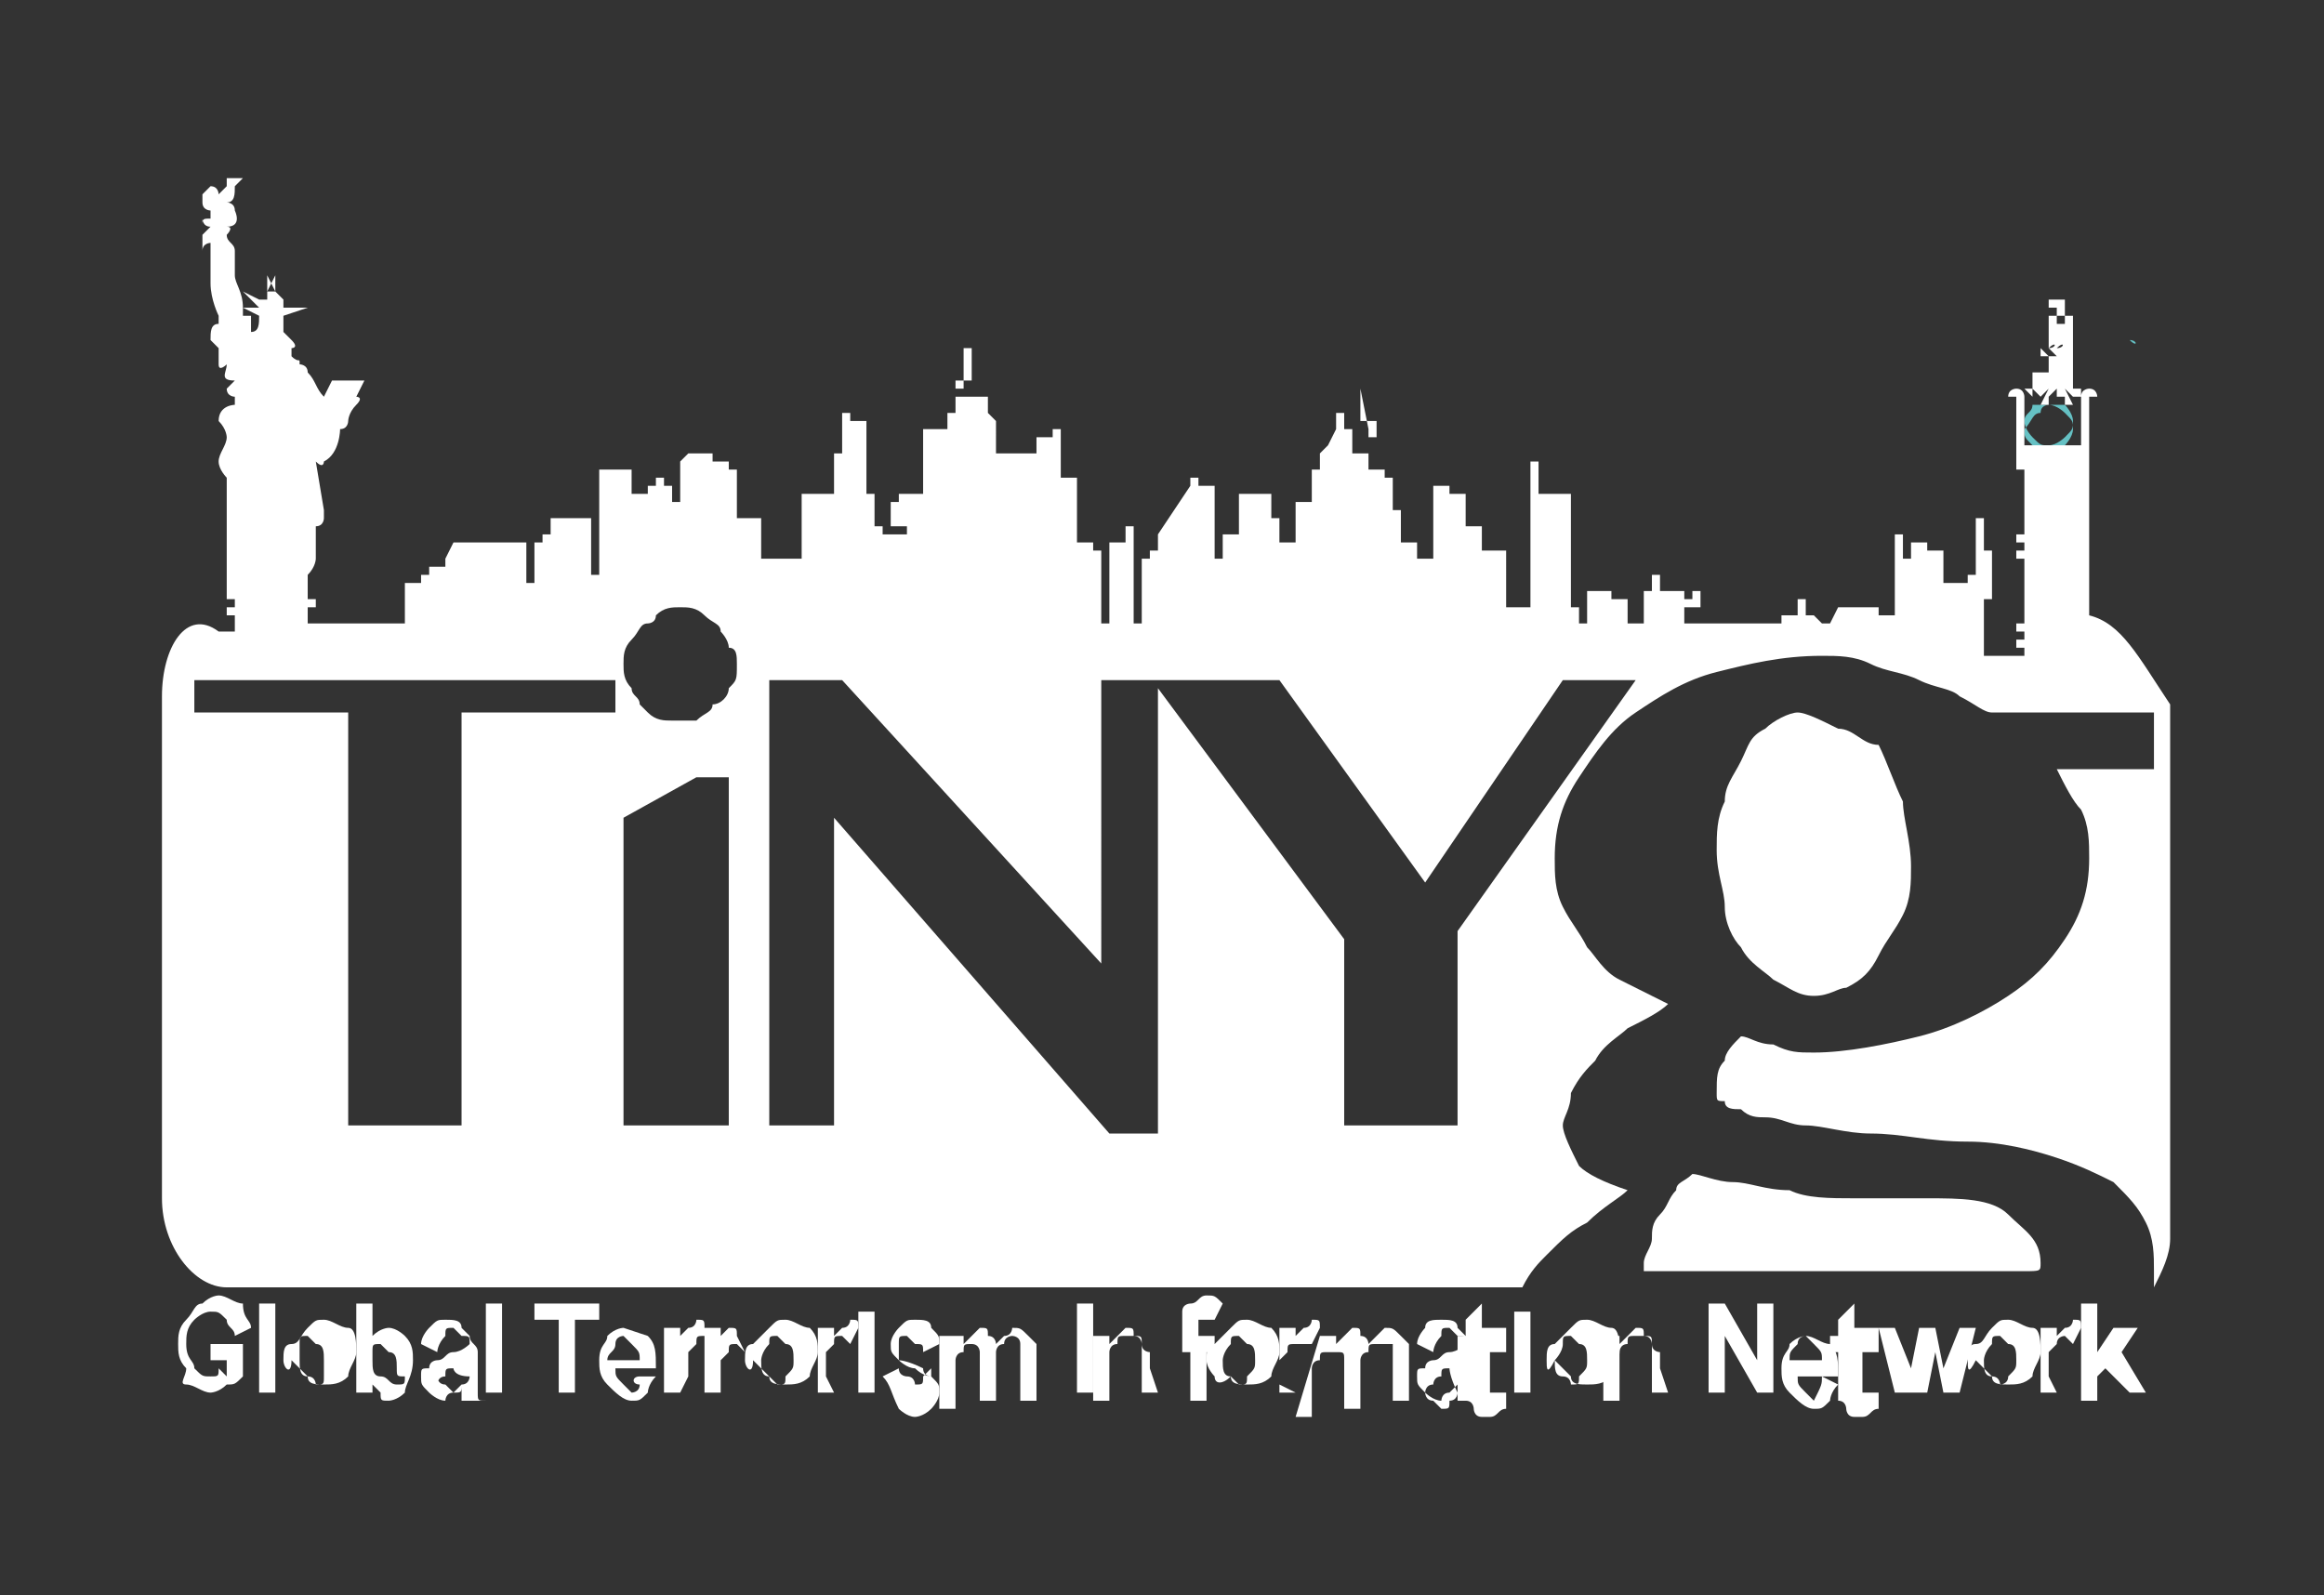 <svg xmlns="http://www.w3.org/2000/svg" xmlns:xlink="http://www.w3.org/1999/xlink" id="Layer_1" x="0px" y="0px" viewBox="0 0 28.7 19.7" xml:space="preserve"><rect x="0" y="0" width="28.7" height="19.7" fill="#333333" stroke="none"/><path fill="#65C1C4" d="M26.3,4.2C26.3,4.2,26.4,4.2,26.3,4.2C26.4,4.3,26.4,4.2,26.3,4.2L26.3,4.2l0.2-0.1V4.1L26.3,4.2 C26.4,4.2,26.4,4.2,26.3,4.2L26.3,4.2L26.3,4l0,0L26.3,4.2L26.3,4.2z"></path><g>	<path fill="#65C1C4" d="M25.3,5.5c0.1,0,0.2-0.1,0.2-0.1c0.1-0.1,0.1-0.1,0.1-0.2c0-0.1-0.1-0.2-0.1-0.2C25.5,5,25.4,5,25.3,5  C25.3,5,25.2,5,25.1,5C25.1,5.1,25,5.1,25,5.2c0,0.1,0.1,0.2,0.1,0.2C25.2,5.5,25.2,5.5,25.3,5.5z M25.2,5.1C25.2,5,25.3,5,25.3,5  c0.1,0,0.2,0.1,0.2,0.1c0.1,0.1,0.1,0.1,0.1,0.2s-0.1,0.2-0.1,0.2c-0.1,0.1-0.1,0.1-0.2,0.1c-0.1,0-0.2-0.1-0.2-0.1  c-0.1-0.1-0.1-0.1-0.1-0.2C25.1,5.2,25.1,5.1,25.2,5.1z"></path>	<path fill="#65C1C4" d="M25.3,5.2C25.3,5.2,25.3,5.3,25.3,5.2C25.3,5.3,25.3,5.2,25.3,5.2L25.3,5.2l0.2-0.1l0,0L25.3,5.2  C25.3,5.2,25.3,5.2,25.3,5.2L25.3,5.2L25.2,5l0,0L25.3,5.2L25.3,5.2z"></path></g><path fill="#FFFFFF" d="M25.2,15.6c0-0.3-0.2-0.4-0.4-0.6c-0.2-0.2-0.6-0.2-1-0.2c-0.3,0-0.6,0-0.9,0c-0.3,0-0.6,0-0.8-0.1 c-0.3,0-0.5-0.1-0.7-0.1s-0.4-0.1-0.5-0.1c-0.1,0.1-0.2,0.1-0.2,0.2c-0.1,0.1-0.1,0.2-0.2,0.3s-0.1,0.2-0.1,0.3 c0,0.1-0.1,0.2-0.1,0.3c0,0.1,0,0.1,0,0.1h4.7C25.2,15.7,25.2,15.7,25.2,15.6z"></path><path fill="#FFFFFF" d="M21.5,11.7c0.1,0.2,0.3,0.3,0.4,0.4c0.2,0.1,0.3,0.2,0.5,0.2c0.2,0,0.3-0.1,0.4-0.1c0.2-0.1,0.3-0.2,0.4-0.4 c0.1-0.2,0.2-0.3,0.3-0.5c0.1-0.2,0.1-0.4,0.1-0.6c0-0.3-0.1-0.6-0.1-0.8c-0.1-0.2-0.2-0.5-0.3-0.7C23,9.2,22.9,9,22.7,9 c-0.2-0.1-0.4-0.2-0.5-0.2S21.9,8.9,21.8,9c-0.2,0.1-0.2,0.2-0.3,0.4s-0.2,0.3-0.2,0.5c-0.1,0.2-0.1,0.4-0.1,0.6 c0,0.3,0.1,0.5,0.1,0.7C21.3,11.4,21.4,11.6,21.5,11.7z"></path><g>	<g>		<path fill="#FFFFFF" d="M2.6,16.8v-0.2H3V17c-0.1,0.1-0.1,0.1-0.2,0.1c-0.1,0.1-0.2,0.1-0.2,0.1c-0.1,0-0.2-0.1-0.3-0.1   S2.3,17,2.3,16.9c-0.1-0.1-0.1-0.2-0.1-0.3s0-0.2,0.1-0.3c0.1-0.1,0.1-0.2,0.2-0.2c0.1-0.1,0.2-0.1,0.2-0.1c0.1,0,0.2,0.1,0.3,0.1   c0,0.2,0.1,0.2,0.1,0.3l-0.2,0.1c0-0.1-0.1-0.1-0.1-0.2c-0.1-0.1-0.1-0.1-0.2-0.1c-0.1,0-0.2,0.1-0.2,0.1   c-0.1,0.1-0.1,0.2-0.1,0.3c0,0.2,0.1,0.2,0.1,0.3c0.1,0.1,0.1,0.1,0.2,0.1c0.1,0,0.1,0,0.1-0.1C2.8,17,2.8,17,2.8,17v-0.2   L2.6,16.8L2.6,16.8z"></path>	</g>	<g>		<path fill="#FFFFFF" d="M3.2,17.2v-1.1h0.2v1.1H3.2z"></path>	</g>	<g>		<path fill="#FFFFFF" d="M3.5,16.8c0-0.1,0-0.2,0.1-0.2s0.1-0.1,0.2-0.2c0.1-0.1,0.1-0.1,0.2-0.1c0.1,0,0.2,0.1,0.3,0.1   s0.1,0.2,0.1,0.3c0,0.1-0.1,0.2-0.1,0.3c-0.1,0.1-0.2,0.1-0.3,0.1c-0.1,0-0.2,0-0.2-0.1c-0.1-0.1-0.1-0.1-0.2-0.2   C3.6,17,3.5,16.9,3.5,16.8z M3.7,16.8c0,0.1,0,0.2,0.1,0.2s0.1,0.1,0.1,0.1c0.1,0,0.1,0,0.1-0.1C4,17,4,16.9,4,16.8   c0-0.1,0-0.2-0.1-0.2c-0.1-0.1-0.1-0.1-0.1-0.1c-0.1,0-0.1,0-0.1,0.1C3.7,16.7,3.7,16.8,3.7,16.8z"></path>	</g>	<g>		<path fill="#FFFFFF" d="M4.4,17.2v-1.1h0.2v0.4c0.1-0.1,0.2-0.1,0.2-0.1c0.1,0,0.2,0.1,0.2,0.1c0.1,0.1,0.1,0.2,0.1,0.3   C5.1,17,5,17.1,5,17.2c-0.1,0.1-0.2,0.1-0.2,0.1c-0.1,0-0.1,0-0.1-0.1c-0.1-0.1-0.1-0.1-0.1-0.1v0.1H4.4L4.4,17.2z M4.6,16.8   c0,0.1,0,0.2,0.1,0.2s0.1,0.1,0.2,0.1c0.1,0,0.1,0,0.1-0.1C4.9,17,4.9,17,4.9,16.9s0-0.2-0.1-0.2c-0.1-0.1-0.1-0.1-0.1-0.1   c-0.1,0-0.1,0-0.1,0.1C4.6,16.7,4.6,16.8,4.6,16.8z"></path>	</g>	<g>		<path fill="#FFFFFF" d="M5.4,16.7l-0.2-0.1c0-0.1,0.1-0.2,0.1-0.2c0.1-0.1,0.1-0.1,0.2-0.1s0.2,0,0.2,0.1c0.1,0.1,0.1,0.1,0.1,0.1   c0,0.1,0.1,0.1,0.1,0.2V17c0,0.1,0,0.1,0,0.2c0,0.1,0,0.1,0.1,0.1H5.7v-0.1c0,0,0,0,0-0.1c-0.1,0.1-0.1,0.1-0.1,0.1   c-0.1,0-0.1,0.1-0.1,0.1c-0.1,0-0.2-0.1-0.2-0.1c-0.1-0.1-0.1-0.1-0.1-0.2c0-0.1,0-0.1,0.1-0.1c0-0.1,0.1-0.1,0.1-0.1   c0.1,0,0.1-0.1,0.2-0.1c0.1,0,0.2-0.1,0.2-0.1l0,0c0-0.1,0-0.1-0.1-0.1c0,0-0.1-0.1-0.1-0.1c-0.1,0-0.1,0-0.1,0.1   C5.4,16.6,5.4,16.7,5.4,16.7z M5.6,16.9c-0.1,0-0.1,0-0.1,0.1c-0.1,0-0.1,0.1-0.1,0.1C5.4,17,5.4,17,5.4,17s0,0.1,0.1,0.1l0.1,0.1   c0.1,0,0.1,0,0.1-0.1c0.1,0,0.1-0.1,0.1-0.1C5.6,17,5.6,16.9,5.6,16.9L5.6,16.9L5.6,16.9z"></path>	</g>	<g>		<path fill="#FFFFFF" d="M6,17.2v-1.1h0.2v1.1H6z"></path>	</g>	<g>		<path fill="#FFFFFF" d="M6.9,17.2v-0.9H6.6v-0.2h0.8v0.2H7.1v0.9H6.9z"></path>	</g>	<g>		<path fill="#FFFFFF" d="M7.9,17L8.1,17C8,17.1,8,17.2,8,17.2c-0.1,0.1-0.1,0.1-0.2,0.1c-0.1,0-0.2-0.1-0.3-0.2   c-0.1-0.1-0.1-0.2-0.1-0.3c0-0.2,0.1-0.2,0.1-0.3c0.1-0.1,0.2-0.1,0.2-0.1S8,16.5,8,16.5c0.1,0.1,0.1,0.2,0.1,0.4H7.6   c0,0.1,0,0.1,0.1,0.2s0.1,0.1,0.1,0.1s0.1,0,0.1-0.1C7.8,17.1,7.8,17,7.9,17z M7.9,16.8c0-0.1,0-0.1-0.1-0.2   c-0.1-0.1-0.1-0.1-0.1-0.1s-0.1,0-0.1,0.1s-0.1,0.1-0.1,0.2H7.9L7.9,16.8L7.9,16.8z"></path>	</g>	<g>		<path fill="#FFFFFF" d="M8.4,17.2H8.2v-0.8h0.2v0.1c0.1-0.1,0.1-0.1,0.1-0.1c0.1,0,0.1-0.1,0.1-0.1c0.1,0,0.1,0,0.1,0.1l0.1,0.2   c-0.1-0.1-0.1-0.1-0.1-0.1c-0.1,0-0.1,0-0.1,0.1c0,0-0.1,0.1-0.1,0.1c0,0.1,0,0.2,0,0.3L8.4,17.2L8.4,17.2L8.4,17.2z"></path>	</g>	<g>		<path fill="#FFFFFF" d="M8.9,17.2H8.7v-0.8h0.2v0.1c0.1-0.1,0.1-0.1,0.1-0.1C9,16.5,9,16.4,9,16.4c0.1,0,0.1,0,0.1,0.1l0.1,0.2   c-0.1-0.1-0.1-0.1-0.1-0.1c-0.1,0-0.1,0-0.1,0.1c0,0-0.1,0.1-0.1,0.1c0,0.1,0,0.2,0,0.3L8.9,17.2L8.9,17.2L8.9,17.2z"></path>	</g>	<g>		<path fill="#FFFFFF" d="M9.2,16.8c0-0.1,0-0.2,0.1-0.2c0.1-0.1,0.1-0.1,0.2-0.2c0.1-0.1,0.1-0.1,0.2-0.1c0.1,0,0.2,0.1,0.3,0.1   c0.1,0.1,0.1,0.2,0.1,0.3c0,0.1-0.1,0.2-0.1,0.3c-0.1,0.1-0.2,0.1-0.3,0.1c-0.1,0-0.2,0-0.2-0.1c-0.1-0.1-0.1-0.1-0.2-0.2   C9.3,17,9.2,16.9,9.2,16.8z M9.4,16.8c0,0.1,0,0.2,0.1,0.2c0.1,0.1,0.1,0.1,0.1,0.1c0.1,0,0.1,0,0.1-0.1c0.1-0.1,0.1-0.1,0.1-0.2   c0-0.1,0-0.2-0.1-0.2c-0.1-0.1-0.1-0.1-0.1-0.1c-0.1,0-0.1,0-0.1,0.1C9.4,16.7,9.4,16.8,9.4,16.8z"></path>	</g>	<g>		<path fill="#FFFFFF" d="M10.3,17.2h-0.2v-0.8h0.2v0.1c0.1-0.1,0.1-0.1,0.1-0.1c0.1,0,0.1-0.1,0.1-0.1c0.1,0,0.1,0,0.1,0.1   l-0.1,0.2c-0.1-0.1-0.1-0.1-0.1-0.1c-0.1,0-0.1,0-0.1,0.1c0,0-0.1,0.1-0.1,0.1c0,0.1,0,0.2,0,0.3L10.3,17.2L10.3,17.2L10.3,17.2z"></path>	</g>	<g>		<path fill="#FFFFFF" d="M10.6,16.4v-0.2h0.2v0.2H10.6z M10.6,17.2v-0.8h0.2v0.8H10.6z"></path>	</g>	<g>		<path fill="#FFFFFF" d="M10.9,17l0.2-0.1c0,0.1,0.1,0.1,0.1,0.1c0.1,0,0.1,0.1,0.1,0.1c0.1,0,0.1,0,0.1-0.1l0.1-0.1V17   c0,0-0.1,0-0.1-0.1c-0.2-0.1-0.3-0.1-0.3-0.1c-0.1-0.1-0.1-0.1-0.1-0.2s0.1-0.2,0.1-0.2c0.1-0.1,0.1-0.1,0.2-0.1s0.2,0,0.2,0.1   c0.1,0.1,0.1,0.1,0.1,0.2l-0.2,0.1c0-0.1,0-0.1-0.1-0.1c0,0-0.1-0.1-0.1-0.1c-0.1,0-0.1,0-0.1,0.1v0.1v0.1c0,0,0.1,0.1,0.2,0.1   c0.1,0.1,0.2,0.1,0.2,0.1c0.1,0.1,0.1,0.1,0.1,0.2c0,0.1-0.1,0.2-0.1,0.2c-0.1,0.1-0.2,0.1-0.2,0.1c-0.1,0-0.2-0.1-0.2-0.1   C11,17.2,11,17.1,10.9,17z"></path>	</g>	<g>		<path fill="#FFFFFF" d="M11.7,16.5h0.2v0.1c0.1-0.1,0.2-0.2,0.2-0.2c0.1,0,0.1,0,0.1,0.1c0.1,0,0.1,0.1,0.1,0.1   c0.1-0.1,0.1-0.1,0.1-0.1c0.1,0,0.1-0.1,0.1-0.1c0.1,0,0.1,0,0.2,0.1c0.1,0.1,0.1,0.1,0.1,0.1s0,0.1,0,0.2v0.5h-0.2v-0.5   c0-0.1,0-0.2,0-0.2c0-0.1-0.1-0.1-0.1-0.1s-0.1,0-0.1,0.1c-0.1,0-0.1,0.1-0.1,0.1c0,0.1,0,0.1,0,0.2v0.4h-0.2v-0.4   c0-0.1,0-0.2,0-0.2s0-0.1-0.1-0.1H12c-0.1,0-0.1,0-0.1,0.1c-0.1,0-0.1,0.1-0.1,0.1c0,0.1,0,0.1,0,0.2v0.4h-0.2V16.5L11.7,16.5z"></path>	</g>	<g>		<path fill="#FFFFFF" d="M13.3,17.2v-1.1h0.2v1.1H13.3z"></path>	</g>	<g>		<path fill="#FFFFFF" d="M14.3,17.2h-0.2v-0.4c0-0.1,0-0.2,0-0.2c0-0.1,0-0.1-0.1-0.1s-0.1,0-0.1,0c-0.1,0-0.1,0-0.1,0.1   c-0.1,0-0.1,0.1-0.1,0.1c0,0.1,0,0.1,0,0.2v0.4h-0.2v-0.8h0.2v0.1c0.1-0.1,0.2-0.2,0.2-0.2c0.1,0,0.1,0,0.1,0.1   c0.1,0,0.1,0.1,0.1,0.1c0,0.1,0.1,0.1,0.1,0.1c0,0.1,0,0.1,0,0.2L14.3,17.2L14.3,17.2z"></path>	</g>	<g>		<path fill="#FFFFFF" d="M14.5,16.5h0.1v-0.1c0-0.1,0-0.1,0-0.2c0-0.1,0.1-0.1,0.1-0.1c0.1,0,0.1-0.1,0.2-0.1s0.1,0,0.2,0.1   l-0.1,0.2c-0.1,0-0.1,0-0.1,0c-0.1,0-0.1,0-0.1,0s0,0.1,0,0.1v0.1h0.2v0.2h-0.1v0.6h-0.2v-0.6h-0.1V16.5L14.5,16.5z"></path>	</g>	<g>		<path fill="#FFFFFF" d="M14.9,16.8c0-0.1,0-0.2,0.1-0.2c0.1-0.1,0.1-0.1,0.2-0.2c0.1-0.1,0.1-0.1,0.2-0.1s0.2,0.1,0.3,0.1   c0.1,0.1,0.1,0.2,0.1,0.3c0,0.1-0.1,0.2-0.1,0.3c-0.1,0.1-0.2,0.1-0.3,0.1c-0.1,0-0.2,0-0.2-0.1C15.1,17.1,15,17.1,15,17   C15,17,14.9,16.9,14.9,16.8z M15.1,16.8c0,0.1,0,0.2,0.1,0.2c0.1,0.1,0.1,0.1,0.1,0.1c0.1,0,0.1,0,0.1-0.1   c0.1-0.1,0.1-0.1,0.1-0.2c0-0.1,0-0.2-0.1-0.2c-0.1-0.1-0.1-0.1-0.1-0.1c-0.1,0-0.1,0-0.1,0.1C15.1,16.7,15.1,16.8,15.1,16.8z"></path>	</g>	<g>		<path fill="#FFFFFF" d="M16,17.2h-0.2v-0.8h0.2v0.1c0.1-0.1,0.1-0.1,0.1-0.1c0.1,0,0.1-0.1,0.1-0.1c0.1,0,0.1,0,0.1,0.1l-0.1,0.2   C16,16.6,16,16.6,16,16.6c-0.1,0-0.1,0-0.1,0.1c0,0-0.1,0.1-0.1,0.1c0,0.1,0,0.2,0,0.3L16,17.2L16,17.2L16,17.2z"></path>	</g>	<g>		<path fill="#FFFFFF" d="M16.3,16.5h0.2v0.1c0.1-0.1,0.2-0.2,0.2-0.2c0.1,0,0.1,0,0.1,0.1c0.1,0,0.1,0.1,0.1,0.1   c0.1-0.1,0.1-0.1,0.1-0.1c0.1-0.1,0.1-0.1,0.1-0.1c0.1,0,0.1,0,0.2,0.1c0.1,0.1,0.1,0.1,0.1,0.1s0,0.1,0,0.2v0.5h-0.2v-0.5   c0-0.1,0-0.2,0-0.2L17,16.6c-0.1,0-0.1,0-0.1,0.1c-0.1,0-0.1,0.1-0.1,0.1c0,0.1,0,0.1,0,0.2v0.4h-0.2v-0.4c0-0.1,0-0.2,0-0.2   c0-0.1,0-0.1-0.1-0.1h-0.1c-0.1,0-0.1,0-0.1,0.1c-0.1,0-0.1,0.1-0.1,0.1c0,0.1,0,0.1,0,0.2v0.4h-0.2L16.3,16.5L16.3,16.5z"></path>	</g>	<g>		<path fill="#FFFFFF" d="M17.7,16.7l-0.2-0.1c0-0.1,0.1-0.2,0.1-0.2c0-0.1,0.1-0.1,0.2-0.1s0.2,0,0.2,0.1c0.1,0.1,0.1,0.1,0.1,0.1   c0,0.1,0.1,0.1,0.1,0.2V17c0,0.1,0,0.1,0,0.2c0,0.1,0,0.1,0.1,0.1H18v-0.1c0,0,0,0,0-0.1c-0.1,0.1-0.1,0.1-0.1,0.1   c-0.1,0-0.1,0.1-0.1,0.1c-0.1,0-0.2-0.1-0.2-0.1c-0.1-0.1-0.1-0.1-0.1-0.2c0-0.1,0-0.1,0.1-0.1c0-0.1,0.1-0.1,0.1-0.1   c0.1,0,0.1-0.1,0.2-0.1c0.1,0,0.2-0.1,0.2-0.1l0,0c0-0.1,0-0.1-0.1-0.1c0,0-0.1-0.1-0.1-0.1c-0.1,0-0.1,0-0.1,0.1   C17.7,16.6,17.7,16.7,17.7,16.7z M17.9,16.9c-0.1,0-0.1,0-0.1,0.1c-0.1,0-0.1,0.1-0.1,0.1c-0.1,0-0.1,0.1-0.1,0.1s0,0.1,0.1,0.1   l0.1,0.1c0.1,0,0.1,0,0.1-0.1c0.1,0,0.1-0.1,0.1-0.1C17.9,17,17.9,16.9,17.9,16.9L17.9,16.9L17.9,16.9z"></path>	</g>	<g>		<path fill="#FFFFFF" d="M18.6,16.5v0.2h-0.2V17c0,0.1,0,0.1,0,0.1s0,0,0,0.1c0,0,0,0,0.1,0s0.1,0,0.1,0v0.2   c-0.1,0-0.1,0.1-0.2,0.1s-0.1,0-0.1,0c-0.1,0-0.1-0.1-0.1-0.1s0-0.1-0.1-0.1c0-0.1,0-0.1,0-0.2v-0.4h-0.1v-0.2h0.1v-0.2l0.2-0.2   v0.3H18.6L18.6,16.5z"></path>	</g>	<g>		<path fill="#FFFFFF" d="M18.7,16.4v-0.2h0.2v0.2H18.7z M18.7,17.2v-0.8h0.2v0.8H18.7z"></path>	</g>	<g>		<path fill="#FFFFFF" d="M19.1,16.8c0-0.1,0-0.2,0.1-0.2c0.1-0.1,0.1-0.1,0.2-0.2c0.1-0.1,0.1-0.1,0.2-0.1c0.1,0,0.2,0.1,0.3,0.1   s0.1,0.2,0.1,0.3c0,0.1-0.1,0.2-0.1,0.3c-0.1,0.1-0.2,0.1-0.3,0.1c-0.1,0-0.2,0-0.2-0.1c-0.1-0.1-0.1-0.1-0.2-0.2   C19.1,17,19.1,16.9,19.1,16.8z M19.2,16.8c0,0.1,0,0.2,0.1,0.2s0.1,0.1,0.1,0.1c0.1,0,0.1,0,0.1-0.1c0.1-0.1,0.1-0.1,0.1-0.2   c0-0.1,0-0.2-0.1-0.2c-0.1-0.1-0.1-0.1-0.1-0.1c-0.1,0-0.1,0-0.1,0.1C19.3,16.7,19.2,16.8,19.2,16.8z"></path>	</g>	<g>		<path fill="#FFFFFF" d="M20.6,17.2h-0.2v-0.4c0-0.1,0-0.2,0-0.2c0-0.1,0-0.1-0.1-0.1h-0.1c-0.1,0-0.1,0-0.1,0.1   c-0.1,0-0.1,0.1-0.1,0.1c0,0.1,0,0.1,0,0.2v0.4h-0.2v-0.8h0.2v0.1c0.1-0.1,0.2-0.2,0.2-0.2c0.1,0,0.1,0,0.1,0.1   c0.1,0,0.1,0.1,0.1,0.1c0,0.1,0.1,0.1,0.1,0.1c0,0.1,0,0.1,0,0.2L20.6,17.2L20.6,17.2z"></path>	</g>	<g>		<path fill="#FFFFFF" d="M21.1,17.2v-1.1h0.2l0.4,0.7v-0.7h0.2v1.1h-0.2l-0.4-0.7v0.7H21.1z"></path>	</g>	<g>		<path fill="#FFFFFF" d="M22.5,17l0.2,0.1c-0.1,0.1-0.1,0.2-0.1,0.2c-0.1,0.1-0.1,0.1-0.2,0.1c-0.1,0-0.2-0.1-0.3-0.2   c-0.1-0.1-0.1-0.2-0.1-0.3c0-0.2,0.1-0.2,0.1-0.3c0.1-0.1,0.2-0.1,0.2-0.1c0.1,0,0.2,0.1,0.3,0.1c0.1,0.1,0.1,0.2,0.1,0.4h-0.5   c0,0.1,0,0.1,0.1,0.2c0.1,0.1,0.1,0.1,0.1,0.1C22.5,17.1,22.5,17.1,22.5,17C22.5,17.1,22.5,17,22.5,17z M22.5,16.8   c0-0.1,0-0.1-0.1-0.2c-0.1-0.1-0.1-0.1-0.1-0.1s-0.1,0-0.1,0.1c-0.1,0.1-0.1,0.1-0.1,0.2H22.5L22.5,16.8L22.5,16.8z"></path>	</g>	<g>		<path fill="#FFFFFF" d="M23.2,16.5v0.2H23V17c0,0.1,0,0.1,0,0.1s0,0,0,0.1c0,0,0,0,0.1,0h0.1v0.2c-0.1,0-0.1,0.1-0.2,0.1   c-0.1,0-0.1,0-0.1,0c-0.1,0-0.1-0.1-0.1-0.1s0-0.1-0.1-0.1c0-0.1,0-0.1,0-0.2v-0.4h-0.1v-0.2h0.1v-0.2l0.2-0.2v0.3H23.2L23.2,16.5   z"></path>	</g>	<g>		<path fill="#FFFFFF" d="M23.4,17.2l-0.2-0.8h0.2l0.2,0.5l0.1-0.5h0.2l0.1,0.5l0.2-0.5h0.2l-0.2,0.8h-0.2l-0.1-0.5l-0.1,0.5H23.4z"></path>	</g>	<g>		<path fill="#FFFFFF" d="M24.3,16.8c0-0.1,0-0.2,0.1-0.2s0.1-0.1,0.2-0.2c0.1-0.1,0.1-0.1,0.2-0.1c0.1,0,0.2,0.1,0.3,0.1   s0.1,0.2,0.1,0.3c0,0.1-0.1,0.2-0.1,0.3c-0.1,0.1-0.2,0.1-0.3,0.1c-0.1,0-0.2,0-0.2-0.1c-0.1-0.1-0.1-0.1-0.2-0.2   C24.3,17,24.3,16.9,24.3,16.8z M24.5,16.8c0,0.1,0,0.2,0.1,0.2s0.1,0.1,0.1,0.1s0.1,0,0.1-0.1c0.1-0.1,0.1-0.1,0.1-0.2   c0-0.1,0-0.2-0.1-0.2c-0.1-0.1-0.1-0.1-0.1-0.1c-0.1,0-0.1,0-0.1,0.1C24.5,16.7,24.5,16.8,24.5,16.8z"></path>	</g>	<g>		<path fill="#FFFFFF" d="M25.4,17.2h-0.2v-0.8h0.2v0.1c0.1-0.1,0.1-0.1,0.1-0.1c0.1,0,0.1-0.1,0.1-0.1c0.1,0,0.1,0,0.1,0.1   l-0.1,0.2c-0.1-0.1-0.1-0.1-0.1-0.1s-0.1,0-0.1,0.1c0,0-0.1,0.1-0.1,0.1c0,0.1,0,0.2,0,0.3L25.4,17.2L25.4,17.2L25.4,17.2z"></path>	</g>	<g>		<path fill="#FFFFFF" d="M25.7,17.2v-1.1h0.2v0.6l0.2-0.3h0.3l-0.2,0.3l0.3,0.5h-0.2L26,16.9L25.9,17v0.3H25.7L25.7,17.2z"></path>	</g></g><path fill="#FFFFFF" d="M25.8,7.6V7.5l0,0V7.5l0,0V7.4l0,0V7.4l0,0V6.8l0,0V6.7l0,0V6.7l0,0V6.6l0,0V6l0,0V5.7l0,0l0,0l0,0l0,0l0,0 l0,0V5.7l0,0l0,0V5.6l0,0l0,0l0,0l0,0l0,0l0,0h0.1l0,0l0,0l0,0h-0.1V5.3l0,0l0,0l0,0l0,0l0,0V5l0,0l0,0l0,0l0,0l0,0l0,0l0,0l0,0l0,0 l0,0l0,0l0,0l0,0l0,0l0,0l0,0l0,0l0,0l0,0l0,0l0,0l0,0V4.9h0.1l0,0l0,0l0,0l0,0l0,0c0,0,0-0.1-0.1-0.1l0,0l0,0l0,0l0,0l0,0l0,0l0,0 l0,0l0,0l0,0l0,0l0,0l0,0l0,0c0,0-0.1,0-0.1,0.1l0,0l0,0l0,0l0,0l0,0l0,0V4.9l0,0l0,0l0,0l0,0V4.7l0,0l0,0l0,0l0,0l0,0V4.6l0,0l0,0 l0,0l0,0l0,0l0,0l0,0l0,0l0,0l0,0l0,0v0.1l0,0l0,0l0,0l0,0l0,0l0,0l0,0l0,0v0.1h-0.1l0,0V4.6l0,0l0,0l0,0l0,0l0,0V4.6l0,0l0,0l0,0 l0,0l0,0l0,0l0,0V4.4l0,0v0.1l0,0l0,0l0,0V4.4l0,0l0,0l0,0V4.4l0,0l0,0V4.3l0,0l0,0l0,0l0,0l0,0l0,0l0,0l0,0l0,0l0,0l0,0l0,0v0.1 l0,0l0,0v0.1l0,0l0,0v0.1l0,0l0,0l0,0v0.1l0,0l0,0l0,0l0,0l0,0l0,0l0,0l0,0l0,0l0,0l0,0l0,0l0,0l0,0l0,0l0,0l0,0l0,0l0,0l0,0l0,0 l0,0l0,0l0,0l0,0l0,0l0,0l0,0l0,0l0,0V4.3l0,0V4.3l0,0l0,0l0,0V4.2l0,0v0.1l0,0V4.1l0,0l0,0l0,0l0,0l0,0l0,0V3.9h-0.1l0,0l0,0V3.9 l0,0l0,0l0,0l0,0l0,0l0,0l0,0l0,0l0,0l0,0l0,0l0,0l0,0l0,0l0,0l0,0l0,0l0,0l0,0l0,0l0,0l0,0l0,0l0,0l0,0l0,0l0,0l0,0v0.1l0,0l0,0 l0,0l0,0l0,0l0,0l0,0l0,0V4l0,0h-0.1l0,0l0,0l0,0l0,0l0,0l0,0l0,0l0,0l0,0l0,0l0,0l0,0l0,0l0,0l0,0l0,0l0,0l0,0l0,0l0,0l0,0l0,0l0,0 l0,0l0,0l0,0l0,0l0,0l0,0l0,0l0,0l0,0l0,0l0,0l0,0l0,0l0,0l0,0l0,0l0,0l0,0l0,0l0,0l0,0l0,0l0,0l0,0l0,0l0,0l0,0l0,0l0,0l0,0l0,0 l0,0l0,0l0,0l0,0l0,0l0,0l0,0l0,0l0,0l0,0l0,0l0,0l0,0c0,0,0,0,0-0.1h0.1V3.7h-0.1l0,0l0,0V3.7l0,0l0,0l0,0l0,0l0,0l0,0l0,0l0,0l0,0 l0,0l0,0l0,0l0,0l0,0l0,0l0,0l0,0l0,0l0,0l0,0l0,0l0,0l0,0l0,0l0,0l0,0l0,0l0,0l0,0l0,0l0,0l0,0l0,0l0,0l0,0l0,0l0,0l0,0l0,0l0,0 l0,0V3.5l0,0l0,0l0,0l0,0l0,0l0,0l0,0l0,0l0,0l0,0l0,0l0,0l0,0l0,0l0,0l0,0l0,0l0,0l0,0l0,0l0,0l0,0l0,0l0,0v0.1l0,0l0,0l0,0l0,0 l0,0l0,0l0,0l0,0l0,0l0,0l0,0l0,0l0,0l0,0l0,0l0,0l0,0l0,0l0,0l0,0l0,0l0,0l0,0l0,0l0,0l0,0l0,0l0,0l0,0l0,0l0,0l0,0l0,0l0,0l0,0 l0,0l0,0l0,0l0,0l0,0l0,0v0.1l0,0l0,0h-0.1v0.1h0.1c0,0,0,0,0,0.1l0,0l0,0l0,0l0,0l0,0l0,0l0,0l0,0l0,0l0,0l0,0l0,0l0,0l0,0l0,0l0,0 l0,0l0,0l0,0l0,0l0,0l0,0l0,0l0,0l0,0l0,0l0,0l0,0l0,0l0,0l0,0l0,0l0,0l0,0l0,0l0,0l0,0l0,0l0,0l0,0l0,0l0,0l0,0l0,0l0,0l0,0l0,0 l0,0h-0.1l0,0v0.1l0,0l0,0l0,0l0,0l0,0l0,0l0,0l0,0V3.8l0,0l0,0l0,0l0,0l0,0l0,0l0,0l0,0l0,0l0,0l0,0l0,0l0,0l0,0l0,0l0,0l0,0l0,0 l0,0v0.1l0,0l0,0l0,0l0,0l0,0l0,0l0,0l0,0v0.1l0,0l0,0l0,0V4l0,0l0,0l0,0l0,0l0,0l0,0v0.2l0,0v0.1l0,0v0.1l0,0l0,0l0,0v0.1l0,0v0.1 l0,0l0,0l0,0l0,0l0,0l0,0l0,0l0,0l0,0l0,0l0,0l0,0l0,0l0,0l0,0l0,0l0,0l0,0l0,0l0,0l0,0l0,0l0,0l0,0l0,0l0,0l0,0l0,0l0,0l0,0v0.1 l0,0l0,0l0,0V4.3l0,0l0,0V4.3l0,0l0,0l0,0l0,0l0,0l0,0l0,0l0,0l0,0l0,0l0,0l0,0v0.1l0,0l0,0l0,0l0,0l0,0v0.1l0,0l0,0l0,0v0.1l0,0 l0,0l0,0V4.4l0,0v0.2l0,0l0,0h-0.2l0,0l0,0l0,0l0,0v0.1l0,0l0,0l0,0l0,0l0,0v0.1l0,0h-0.1V4.6l0,0l0,0l0,0l0,0l0,0l0,0l0,0l0,0V4.5 l0,0l0,0l0,0l0,0l0,0l0,0l0,0l0,0v0.1l0,0l0,0v0.1l0,0l0,0l0,0l0,0l0,0v0.1l0,0l0,0l0,0l0,0v0.1l0,0l0,0l0,0l0,0l0,0l0,0 c0,0,0-0.1-0.1-0.1l0,0l0,0l0,0l0,0l0,0l0,0l0,0l0,0l0,0l0,0l0,0l0,0l0,0l0,0c0,0-0.1,0-0.1,0.1l0,0l0,0l0,0l0,0l0,0h0.1v0.1l0,0 l0,0l0,0l0,0l0,0l0,0l0,0l0,0l0,0l0,0l0,0l0,0l0,0l0,0l0,0l0,0l0,0l0,0l0,0l0,0l0,0l0,0V5l0,0l0,0l0,0l0,0l0,0v0.3h-0.1l0,0l0,0l0,0 h0.1l0,0l0,0l0,0l0,0l0,0l0,0v0.1l0,0l0,0v0.1l0,0l0,0l0,0l0,0l0,0l0,0v0.3h0.1v0.8h-0.1v0.1h0.1v0.1h-0.1v0.1h0.1v0.8h-0.1v0.1h0.1 v0.1h-0.1v0.1h0.1v0.1h-0.5V7.5l0,0V7.4l0,0V7.4h0.1l0,0l0,0V6.8h-0.1V6.7l0,0l0,0l0,0V6.7l0,0l0,0l0,0l0,0l0,0V6.6l0,0V6.6l0,0l0,0 l0,0V6.4h-0.1v0.2l0,0v0.1l0,0l0,0l0,0v0.1l0,0l0,0l0,0v0.1l0,0v0.1l0,0v0.1l0,0v0h-0.1v0.1h-0.3l0,0l0,0V6.8h-0.1v0.1l0,0l0,0l0,0 L24,7V6.8h-0.2V6.7h-0.2v0.2h-0.1V6.6h-0.1v0.7l0,0v0.3h-0.2V7.5h-0.5l-0.1,0.2l0,0h-0.1l-0.1-0.1h-0.1V7.4h-0.1v0.2h-0.2v0.1h-0.7 l0,0h-0.5V7.5H21V7.3h-0.1v0.1h-0.1V7.3h-0.3V7.1h-0.1v0.2h-0.1v0.4h-0.2V7.4h-0.2V7.3H20V7.3h-0.4v0.4h-0.1V7.5h-0.1V6.1h-0.1V5.9 l0,0v0.2H19V5.7h-0.1v0.4v1.4h-0.3V6.8h-0.3V6.5h-0.2V6.1h-0.1V6.1h-0.1V6h-0.2v0.9h-0.2V6.7h-0.2V6.3h-0.1V5.9h-0.1V5.8h-0.2V5.3 l-0.1-0.5l0,0v0.4H17v0.2h-0.1v0.2h-0.2V5.3h-0.1V5.1h-0.1v0.2l-0.1,0.2l-0.1,0.1v0.2h-0.1v0.4H16v0.5h-0.2V6.4h-0.1V6.1h-0.4v0.5 h-0.2v0.3H15V6h-0.2V5.9h-0.1V6l-0.4,0.6v0.2h-0.1v0.1h-0.1v0.8h-0.1v-1H14V6.5h-0.1v0.2h-0.2v1h-0.1V6.8h-0.1V6.7h-0.2V5.9h-0.2 V5.3H13v0.1h-0.2v0.2h-0.5V5.2l-0.1-0.1V4.9h-0.2V4.8l0,0V4.3h-0.1v0.5h-0.1V4.3l0,0v0.6l0,0V4.7H12v0.2h-0.2v0.2h-0.1v0.2h-0.3v0.8 h-0.3v0.1H11v0.3h0.2v0.1L11,6.6V6.4l0,0v0.2h-0.1V6.5h-0.1V6.1h-0.1V5.2h-0.2V5.1h-0.1v0.5h-0.1v0.5H9.9v0.8H9.7V7H9.7V6.9H9.4V6.4 H9.1V5.8H9V5.7H8.8V5.6H8.5L8.4,5.7v0.2H8.4v0.3H8.3V6H8.2V5.9H8.1V6H8v0.1H7.8V5.8H7.4v1.3H7.3V6.4H6.8v0.2H6.7v0.1H6.6v0.3H6.6 v0.2H6.5V7.1H6.5V6.7H5.9v0.5L5.9,7.1V6.7H5.6L5.5,6.9v-1l0,0v1L5.5,6.9V7H5.3v0.1H5.2v0.1H5L5,7.7H3.8V7.5h0.1V7.4H3.8V7.3l0,0 c0-0.1,0-0.2,0-0.2C3.9,7,3.9,6.9,3.9,6.9V6.5c0.1,0,0.1-0.1,0.1-0.1V6.4C4,6.4,4,6.3,4,6.3L3.9,5.7C4,5.8,4,5.7,4,5.7 c0.2-0.1,0.2-0.4,0.2-0.4c0.1,0,0.1-0.1,0.1-0.1s0-0.1,0.1-0.2s0-0.1,0-0.1l0.1-0.2L4.1,4.7L4,4.9H4C3.9,4.8,3.9,4.7,3.8,4.6 C3.8,4.5,3.7,4.5,3.7,4.5c0-0.1,0,0-0.1-0.1C3.6,4.4,3.6,4.3,3.6,4.3s0.1,0,0-0.1S3.5,4.1,3.5,4.1c0-0.1,0-0.1,0-0.2l0,0l0.3-0.1 L3.5,3.8l0,0c0,0,0,0,0-0.1l0.2-0.1L3.5,3.7l0,0c0,0,0,0-0.1-0.1c0,0,0,0-0.1,0l0.1-0.2l0,0.2H3.4H3.4l0,0l0,0L3.3,3.4v0.3l0,0H3.3 c0,0,0,0-0.1,0l0,0l0,0l0,0L3,3.6l0.2,0.2l0,0L3.2,3.8H3c0-0.2-0.1-0.3-0.1-0.4c0-0.1,0-0.3,0-0.3C2.9,3,2.8,3,2.8,2.9l0,0V2.9 c0,0,0.1-0.1,0-0.1l0,0c0.2,0,0.1-0.2,0.1-0.2c0-0.1-0.1-0.1-0.1-0.1v0l0,0l0,0l0,0l0,0l0,0c0.1,0,0.1-0.1,0.1-0.2l0,0 c0.1-0.1,0.1-0.1,0.1-0.1H2.9H2.8l0,0V2.4l0,0V2.3L2.7,2.4c0,0,0-0.1-0.1-0.1c0,0-0.1,0.1-0.1,0.1s0,0.1,0,0.1 c0,0.1,0.1,0.1,0.1,0.1l0,0c0,0,0,0,0,0.1l0,0l0,0l0,0l0,0l0,0c-0.1,0-0.1,0-0.1,0.1l0,0l0,0L2.5,2.7l0,0l0,0l0,0l0,0l0,0l0,0 c0,0,0,0.1,0.1,0.1l0,0l0,0l0,0l0,0l0,0l0,0l0,0l0,0l0,0c0,0,0,0-0.1,0.1c0,0.1,0,0.1,0,0.2l0,0C2.5,3,2.6,3,2.6,3l0,0l0,0 c0,0.1,0,0.2,0,0.2l0,0l0,0l0,0l0,0v0.1c0,0.1,0,0.1,0,0.2c0,0.2,0.1,0.4,0.1,0.4v0.1C2.6,4,2.6,4.1,2.6,4.2l0,0l0,0l0,0l0,0l0,0 c0.1,0.1,0.1,0.1,0.1,0.1s0,0.1,0,0.2c0,0.1,0.1,0,0.1,0l0,0l0,0c0,0.1-0.1,0.2,0.1,0.2c0,0-0.1,0.1-0.1,0.1l0,0 c0,0.1,0.1,0.1,0.1,0.1c0,0.1,0,0.1,0,0.1S2.7,5,2.7,5.2c0.1,0.1,0.1,0.2,0.1,0.2c0,0.1-0.1,0.2-0.1,0.3c0,0.1,0.1,0.2,0.1,0.2 c0,0.1,0,0.2,0,0.3l0,0c0,0.2,0,0.4,0,0.6c0,0.1,0,0.2,0,0.2c0,0.1,0,0.1,0,0.1c0,0.1,0,0.2,0,0.2v0.1h0.1v0.1H2.8v0.1h0.1v0.2H2.7 C2.3,7.5,2,8,2,8.6v6.2c0,0.6,0.4,1.1,0.8,1.1h16c0.1-0.2,0.2-0.3,0.3-0.4c0.2-0.2,0.3-0.3,0.5-0.4c0.2-0.2,0.4-0.3,0.5-0.4 c-0.3-0.1-0.5-0.2-0.6-0.3c-0.1-0.2-0.2-0.4-0.2-0.5c0-0.1,0.1-0.2,0.1-0.4c0.1-0.2,0.2-0.3,0.3-0.4c0.1-0.2,0.3-0.3,0.4-0.4 c0.2-0.1,0.4-0.2,0.5-0.3c-0.2-0.1-0.4-0.2-0.6-0.3c-0.2-0.1-0.3-0.3-0.4-0.4c-0.1-0.2-0.2-0.3-0.3-0.5s-0.1-0.4-0.1-0.6 c0-0.4,0.1-0.7,0.3-1s0.4-0.6,0.7-0.8c0.3-0.2,0.6-0.4,1-0.5c0.4-0.1,0.8-0.2,1.3-0.2c0.2,0,0.4,0,0.6,0.1c0.2,0.1,0.4,0.1,0.6,0.2 c0.2,0.1,0.4,0.1,0.5,0.2c0.2,0.1,0.3,0.2,0.4,0.2h2v0.7h-1.2c0.1,0.2,0.2,0.4,0.3,0.5c0.1,0.2,0.1,0.4,0.1,0.6c0,0.4-0.1,0.7-0.3,1 c-0.2,0.3-0.4,0.5-0.7,0.7c-0.3,0.2-0.7,0.4-1.1,0.5c-0.4,0.1-0.9,0.2-1.3,0.2c-0.2,0-0.3,0-0.5-0.1c-0.2,0-0.3-0.1-0.4-0.1 c-0.1,0.1-0.2,0.2-0.2,0.3c-0.1,0.1-0.1,0.2-0.1,0.4c0,0.1,0,0.1,0.1,0.1c0,0.1,0.1,0.1,0.2,0.1c0.1,0.1,0.2,0.1,0.3,0.1 c0.2,0,0.3,0.1,0.5,0.1s0.5,0.1,0.8,0.1c0.4,0,0.7,0.1,1.2,0.1c0.4,0,0.8,0.1,1.1,0.2c0.3,0.1,0.5,0.2,0.7,0.3 c0.2,0.2,0.3,0.3,0.4,0.5c0.1,0.2,0.1,0.4,0.1,0.6c0,0.1,0,0.1,0,0.2c0.1-0.2,0.2-0.4,0.2-0.6V8.7C26.4,8.1,26.2,7.7,25.8,7.6z  M25.5,3.9L25.5,3.9L25.5,3.9L25.5,3.9L25.5,3.9L25.5,3.9L25.5,3.9L25.5,3.9L25.5,3.9L25.5,3.9z M25.2,3.9L25.2,3.9L25.2,3.9 L25.2,3.9L25.2,3.9L25.2,3.9L25.2,3.9L25.2,3.9L25.2,3.9z M3.2,3.9c0,0.1,0,0.2-0.1,0.2S3.1,4.1,3.1,4.1c0-0.1,0-0.1,0-0.2H3.2 L3.2,3.9z M3.2,3.9L3.2,3.9L3.2,3.9L3.2,3.9L3,3.9C3,3.9,3,3.9,3,3.9s0,0,0-0.1L3.2,3.9z M7.6,8.8H5.7v5.1H4.3V8.8H2.4V8.4h5.2V8.8z  M9,13.9H7.7v-3.8l0.9-0.5h0.4L9,13.9L9,13.9z M9,8.5C9,8.6,8.9,8.7,8.8,8.7C8.8,8.8,8.7,8.8,8.6,8.9c-0.1,0-0.2,0-0.3,0 c-0.1,0-0.2,0-0.3-0.1C8,8.8,8,8.8,7.9,8.7C7.9,8.6,7.8,8.6,7.8,8.5C7.7,8.4,7.7,8.3,7.7,8.2c0-0.1,0-0.2,0.1-0.3 c0.1-0.1,0.1-0.2,0.2-0.2C8,7.7,8.1,7.7,8.1,7.6c0.1-0.1,0.2-0.1,0.3-0.1s0.2,0,0.3,0.1c0.1,0.1,0.2,0.1,0.2,0.2C8.9,7.8,9,7.9,9,8 C9.1,8,9.1,8.1,9.1,8.2C9.1,8.4,9.1,8.4,9,8.5z M18,11.5v2.4h-1.4v-2.3l-2.3-3.1V14h-0.6l-3.4-3.9v3.8H9.5V8.4h0.9l3.2,3.5V8.4h0.8 h0.1h1.3l1.8,2.5l1.7-2.5h0.9L18,11.5z M24.9,4.8L24.9,4.8L24.9,4.8L24.9,4.8z M24.9,4.9L24.9,4.9L24.9,4.9L24.9,4.9L24.9,4.9 L24.9,4.9L24.9,4.9L24.9,4.9z M24.9,4.9L24.9,4.9L24.9,4.9L24.9,4.9L24.9,4.9L24.9,4.9L24.9,4.9L24.9,4.9z M24.9,4.8L24.9,4.8 L24.9,4.8L24.9,4.8L24.9,4.8z M24.9,4.6L24.9,4.6L24.9,4.6L24.9,4.6L24.9,4.6L24.9,4.6z M24.9,4.6L24.9,4.6L24.9,4.6L24.9,4.6z  M24.9,4.6L24.9,4.6L24.9,4.6L24.9,4.6L24.9,4.6z M25.5,4.3L25.5,4.3L25.5,4.3L25.5,4.3L25.5,4.3z M25.5,4.8 C25.5,4.8,25.5,4.8,25.5,4.8C25.6,4.8,25.6,4.8,25.5,4.8l0.1,0.1h-0.1V4.8z M25.5,3.9L25.5,3.9L25.5,3.9L25.5,3.9L25.5,3.9L25.5,3.9 L25.5,3.9L25.5,3.9L25.5,3.9L25.5,3.9L25.5,3.9L25.5,3.9z M25.5,3.9C25.5,3.9,25.5,3.9,25.5,3.9C25.5,3.9,25.5,3.9,25.5,3.9 C25.5,3.9,25.5,3.9,25.5,3.9L25.5,3.9C25.5,3.9,25.5,3.9,25.5,3.9C25.5,3.9,25.5,3.9,25.5,3.9L25.5,3.9L25.5,3.9L25.5,3.9z  M25.5,3.9L25.5,3.9L25.5,3.9L25.5,3.9L25.5,3.9L25.5,3.9L25.5,3.9L25.5,3.9L25.5,3.9C25.5,3.9,25.5,3.9,25.5,3.9 C25.5,3.9,25.5,3.9,25.5,3.9C25.5,3.9,25.5,3.9,25.5,3.9z M25.5,4L25.5,4L25.5,4C25.5,4.1,25.5,4,25.5,4L25.5,4 C25.5,4,25.5,4,25.5,4L25.5,4L25.5,4L25.5,4z M25.5,4.8L25.5,4.8l0.1,0.2h-0.1V4.8C25.4,4.8,25.4,4.8,25.5,4.8z M25.4,4.3 C25.4,4.2,25.4,4.2,25.4,4.3C25.5,4.2,25.5,4.3,25.4,4.3L25.4,4.3L25.4,4.3L25.4,4.3z M25.4,4.8v0.1h-0.1L25.4,4.8 C25.4,4.8,25.4,4.8,25.4,4.8C25.4,4.8,25.4,4.8,25.4,4.8z M25.4,4.3C25.4,4.2,25.4,4.2,25.4,4.3C25.4,4.2,25.4,4.3,25.4,4.3 L25.4,4.3L25.4,4.3L25.4,4.3z M25.3,4.3C25.3,4.2,25.3,4.2,25.3,4.3C25.4,4.2,25.4,4.3,25.3,4.3L25.3,4.3L25.3,4.3L25.3,4.3z  M25.3,4.8L25.3,4.8v0.2h-0.1L25.3,4.8C25.3,4.8,25.3,4.8,25.3,4.8z M25.3,4.3C25.3,4.2,25.3,4.2,25.3,4.3 C25.3,4.2,25.3,4.3,25.3,4.3l0.1,0.1h-0.1V4.3z M25.3,4.8v0.1h-0.1L25.3,4.8C25.2,4.8,25.2,4.8,25.3,4.8C25.3,4.8,25.3,4.8,25.3,4.8 z M25.2,4.3C25.2,4.2,25.2,4.2,25.2,4.3C25.2,4.2,25.2,4.3,25.2,4.3l0.1,0.1h-0.1V4.3z M25.2,4L25.2,4L25.2,4L25.2,4L25.2,4L25.2,4 L25.2,4L25.2,4z M25.2,3.9L25.2,3.9L25.2,3.9L25.2,3.9L25.2,3.9L25.2,3.9L25.2,3.9L25.2,3.9L25.2,3.9L25.2,3.9L25.2,3.9L25.2,3.9z  M25.1,3.9L25.1,3.9L25.1,3.9L25.1,3.9L25.1,3.9L25.1,3.9L25.1,3.9L25.1,3.9L25.1,3.9z M25.1,3.9L25.1,3.9L25.1,3.9L25.1,3.9 L25.1,3.9L25.1,3.9L25.1,3.9L25.1,3.9L25.1,3.9L25.1,3.9L25.1,3.9L25.1,3.9z M25.1,4.8C25.1,4.8,25.1,4.8,25.1,4.8 C25.2,4.8,25.2,4.8,25.1,4.8l0.1,0.1h-0.1V4.8z M25.1,4.3L25.1,4.3L25.1,4.3L25.1,4.3L25.1,4.3z M25,4.8C25,4.8,25.1,4.8,25,4.8 C25.1,4.8,25.1,4.8,25,4.8l0.1,0.1H25V4.8z M25.6,5.5L25.6,5.5H25V4.9h0.7V5.5z M25.7,4.6L25.7,4.6C25.7,4.6,25.7,4.6,25.7,4.6 L25.7,4.6z M25.7,4.6L25.7,4.6L25.7,4.6L25.7,4.6L25.7,4.6z M25.7,4.6L25.7,4.6L25.7,4.6L25.7,4.6L25.7,4.6L25.7,4.6z M25.7,4.9 L25.7,4.9L25.7,4.9L25.7,4.9L25.7,4.9L25.7,4.9C25.7,4.9,25.8,4.9,25.7,4.9L25.7,4.9z M25.8,4.9L25.8,4.9L25.8,4.9L25.8,4.9 L25.8,4.9L25.8,4.9L25.8,4.9L25.8,4.9z M25.8,4.8L25.8,4.8L25.8,4.8L25.8,4.8z M25.8,4.8L25.8,4.8L25.8,4.8L25.8,4.8L25.8,4.8z"></path></svg>